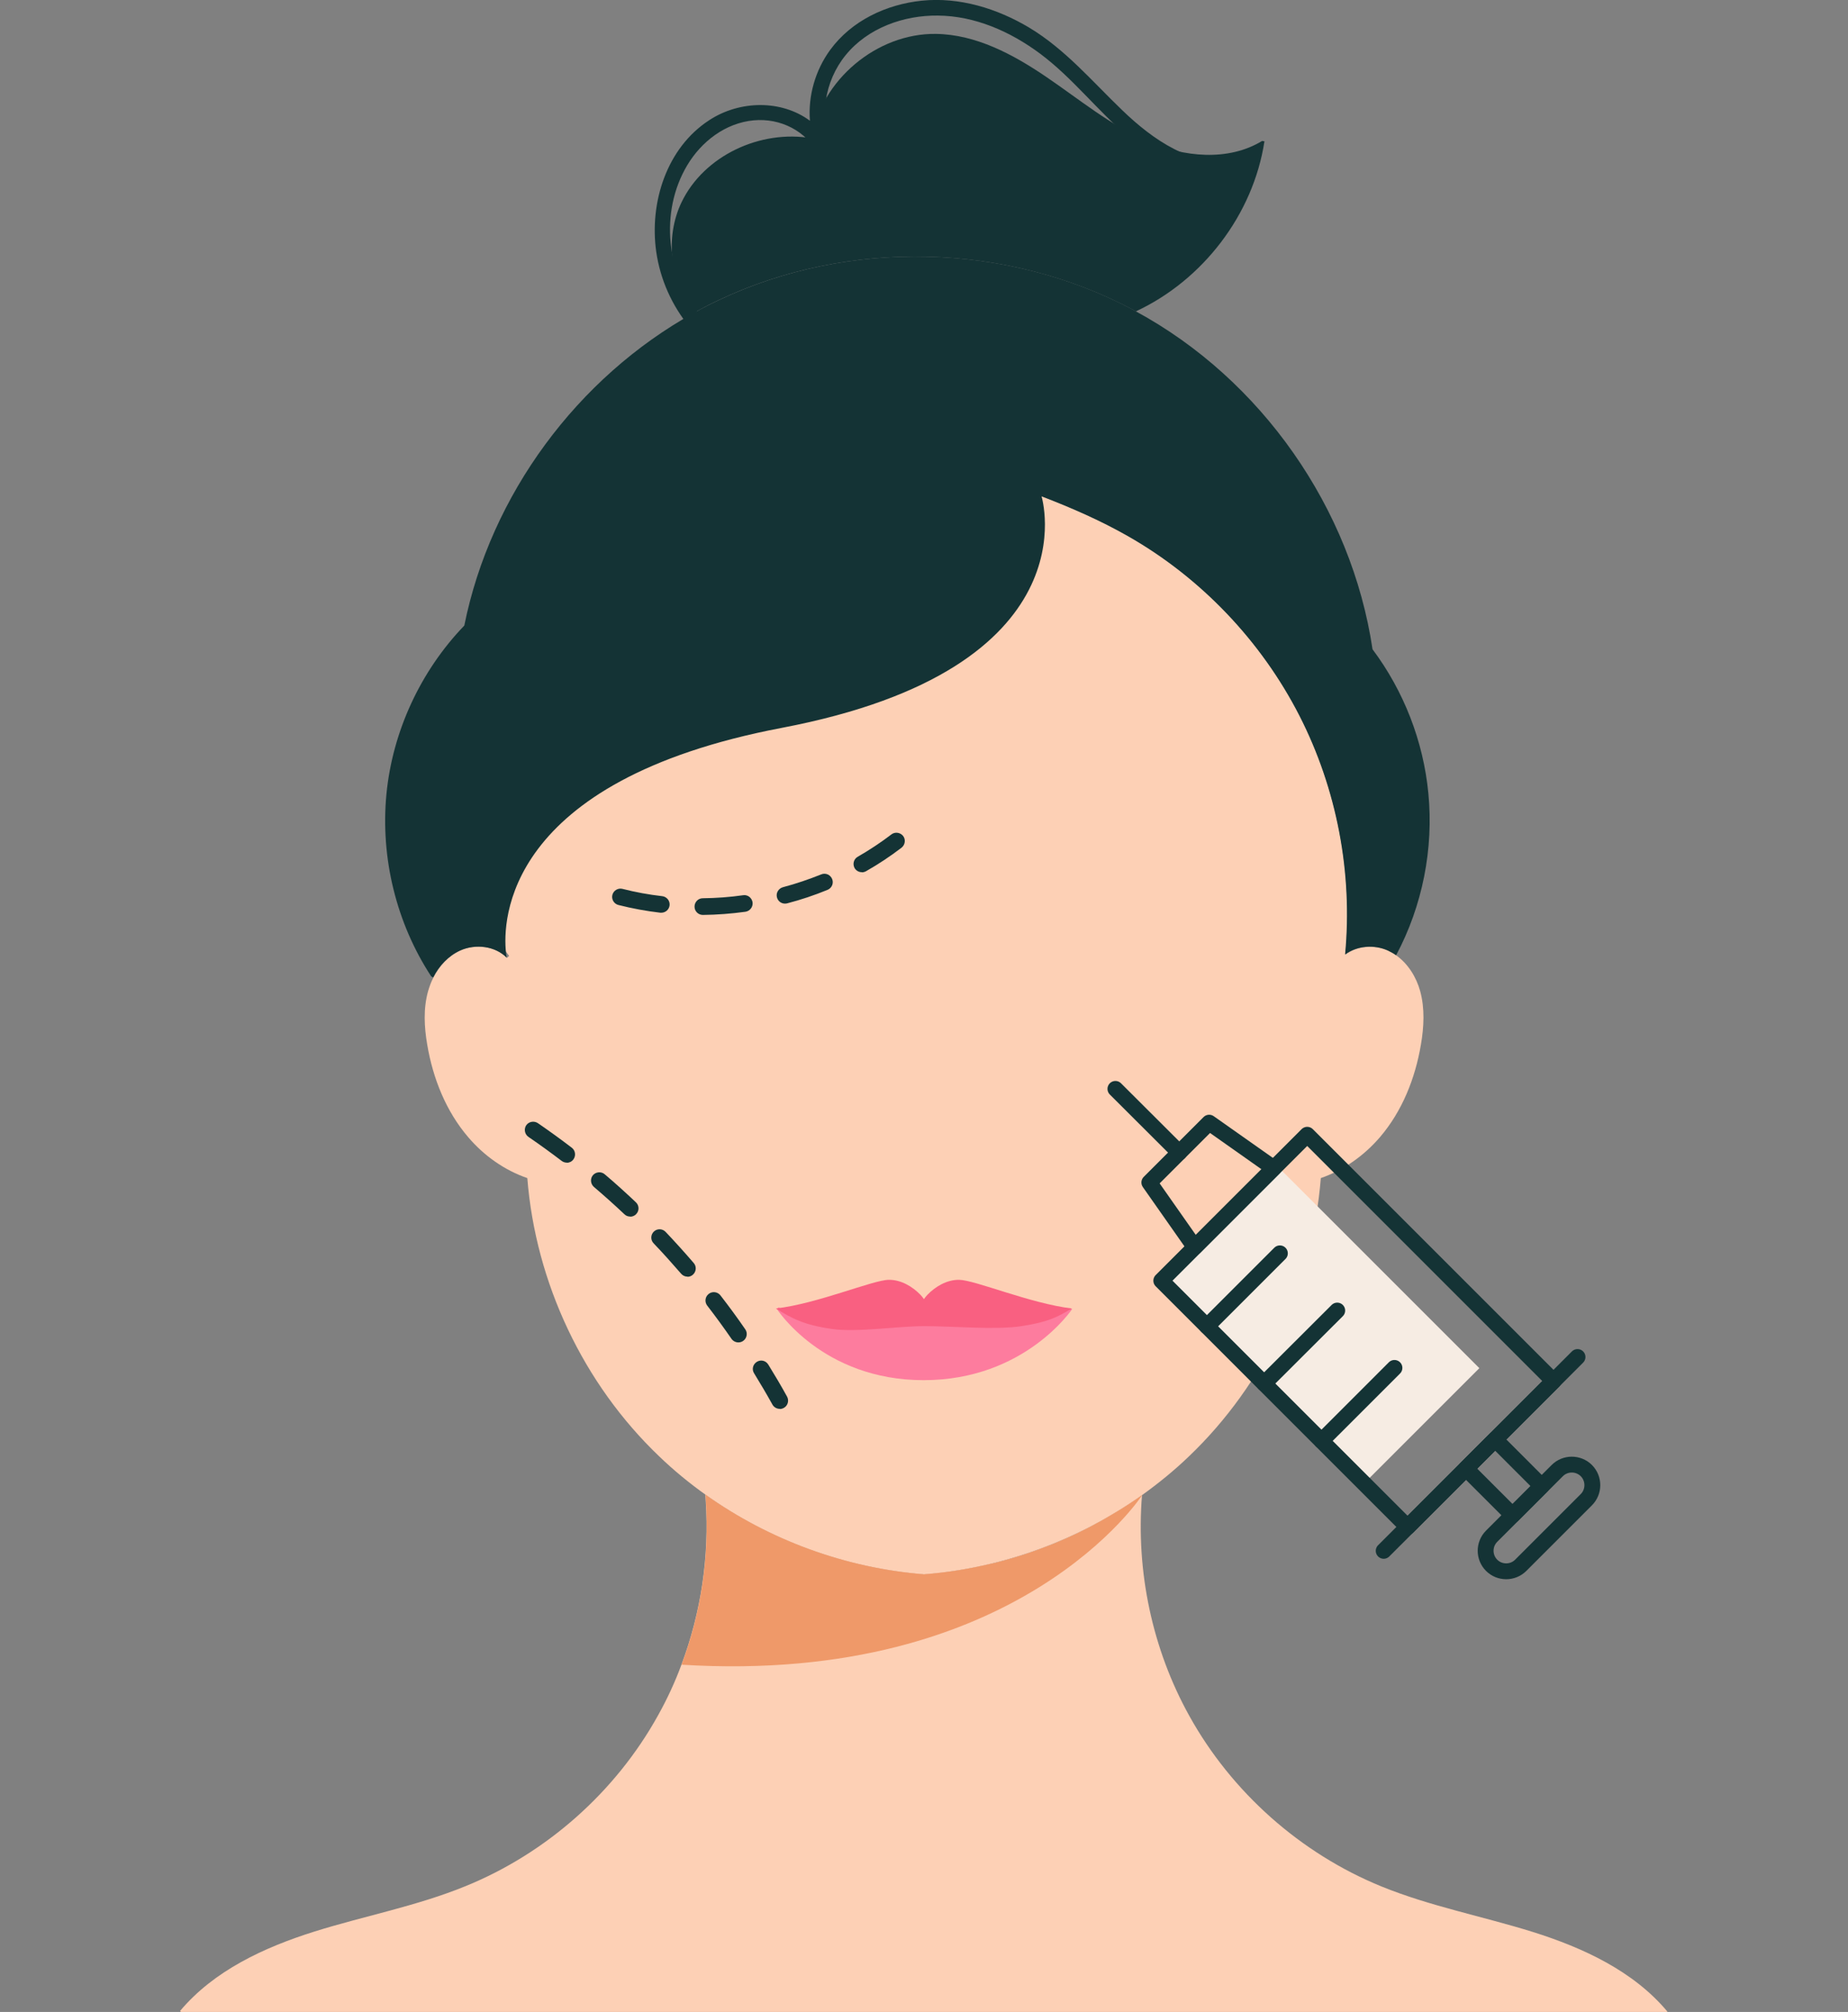 <?xml version="1.0" encoding="UTF-8"?>
<svg id="_レイヤー_1" data-name="レイヤー 1" xmlns="http://www.w3.org/2000/svg" viewBox="0 0 134.05 145.95">
  <rect x="0" y="0" width="134.05" height="145.95" fill="#808080" stroke="none"/>
  <g>
    <path d="M120.98,145.88l-.06.07H13.13l-.07-.07c2.46-2.93,6.09-4.61,9.74-5.76,3.64-1.14,7.44-1.85,10.98-3.3,5.87-2.39,10.88-6.84,13.95-12.38.66-1.18,1.23-2.41,1.7-3.68,1.42-3.78,2.03-7.87,1.76-11.9,0-.15-.02-.29-.03-.44,4.64,3.3,10.18,5.33,15.85,5.78.41-.03.83-.07,1.24-.12.29-.03.57-.07.85-.11.02,0,.04,0,.07-.01.34-.05.68-.11,1.01-.17.31-.06.63-.12.95-.19.27-.06.54-.12.81-.18,0,0,.01,0,.02,0,.18-.04.37-.09.55-.14.12-.03.25-.06.37-.1.29-.07.58-.16.86-.25.18-.05.37-.11.55-.17.03,0,.06-.02.08-.03.22-.07.45-.15.67-.23.17-.06.33-.11.49-.18.48-.17.96-.36,1.43-.57.2-.08.4-.17.59-.26.48-.21.96-.45,1.43-.69.18-.1.37-.19.55-.3.26-.13.52-.28.77-.43.26-.15.51-.3.76-.45.26-.16.52-.32.78-.49.34-.22.67-.45,1-.68-.45,5.53.74,11.18,3.43,16.02,3.07,5.54,8.08,9.99,13.95,12.38,3.54,1.44,7.33,2.16,10.98,3.3,3.65,1.15,7.28,2.83,9.74,5.76Z" fill="#fdd0b5"/>
    <path d="M101.26,69.29c.87.61,1.48,1.59,1.76,2.62.34,1.25.27,2.59.05,3.87-.41,2.44-1.36,4.83-2.97,6.71-1.15,1.34-2.64,2.4-4.29,2.97-.6,7.59-4.06,14.93-9.57,20.19-1.05,1.01-2.18,1.93-3.36,2.78-4.64,3.3-10.18,5.33-15.85,5.78-5.67-.45-11.22-2.47-15.85-5.78-1.19-.85-2.31-1.77-3.36-2.78-5.51-5.26-8.97-12.6-9.57-20.19-1.66-.57-3.15-1.63-4.29-2.97-1.61-1.88-2.56-4.27-2.97-6.71-.22-1.28-.29-2.61.06-3.87.1-.34.22-.68.39-1,.43-.85,1.1-1.57,1.96-1.96,1.11-.5,2.54-.32,3.38.53l.15-.14c-1.84-2.32-2.23-5.6-1.37-8.43.86-2.84,2.84-5.24,5.21-7.01,2.37-1.77,5.13-2.97,7.92-3.95,5.31-1.86,10.88-3.02,16.03-5.3,4.29-1.89,8.38-4.73,10.85-8.64,2.16.83,4.27,1.75,6.27,2.89,5.28,3.02,9.67,7.61,12.44,13.03,2.71,5.3,3.87,11.39,3.31,17.32.86-.64,2.1-.74,3.1-.29.21.1.41.21.59.34Z" fill="#fdd0b5"/>
    <path d="M91.57,10.23l.15.02c-.81,5.31-4.47,10.08-9.33,12.34-.06-.03-.11-.07-.17-.1-9.18-4.9-20.68-5.18-30.09-.72-.62.29-1.21.6-1.81.93-1.7-2.23-2.11-5.48-.88-8.03,1.63-3.39,5.73-5.28,9.43-4.64.68-4.22,4.74-7.63,9.02-7.57,2.9.04,5.59,1.48,7.99,3.11,2.4,1.63,4.66,3.51,7.32,4.67,2.66,1.16,5.88,1.49,8.36-.02Z" fill="#143335"/>
    <path d="M101.26,69.29c-.18-.13-.38-.24-.59-.34-1-.45-2.24-.35-3.1.29.56-5.93-.6-12.01-3.31-17.32-2.77-5.42-7.15-10.02-12.44-13.03-2-1.14-4.11-2.06-6.27-2.89,0,0,3.85,12.48-18.84,16.8-20.2,3.85-20.24,14.09-20.01,16.27.02.27.06.41.06.41-.84-.86-2.27-1.03-3.38-.53-.86.39-1.53,1.11-1.96,1.96l-.14-.08c-2.53-3.86-3.69-8.6-3.25-13.21.44-4.55,2.47-8.94,5.65-12.24,1.91-9.49,8.2-17.99,16.65-22.68.59-.33,1.19-.64,1.81-.93,9.41-4.46,20.91-4.18,30.09.72.06.03.11.06.17.1,9.09,4.93,15.64,14.28,17.16,24.51h0c2.27,3.03,3.69,6.68,4.05,10.45.39,4.03-.43,8.16-2.33,11.73Z" fill="#143335"/>
  </g>
  <path d="M82.88,108.42s-8.93,13.86-33.44,12.34c1.42-3.78,2.03-7.87,1.76-11.9,0-.15-.02-.29-.03-.44,4.64,3.3,10.18,5.33,15.85,5.78.41-.03.83-.07,1.24-.12.29-.03.57-.07.85-.11.02,0,.04,0,.07-.01.34-.05.68-.11,1.01-.17.32-.06.63-.12.95-.19.27-.06.54-.12.81-.18,0,0,.01,0,.02,0,.18-.04.37-.09.55-.14.12-.03.25-.06.37-.1.29-.08.58-.16.86-.25.18-.06.37-.11.55-.17.03,0,.06-.02.08-.03.23-.07.45-.15.67-.23.17-.06.33-.11.49-.18.48-.17.96-.36,1.43-.57.2-.08.4-.17.59-.26.48-.21.96-.45,1.43-.69.18-.1.37-.19.55-.3.26-.13.52-.28.77-.43.26-.15.51-.3.76-.45.26-.16.52-.32.78-.49.34-.22.67-.45,1-.68Z" fill="#ef9969"/>
  <path d="M89.66,11.66c-3.19.49-6.06-1.55-8.24-3.65-2.19-2.1-4.14-4.43-6.77-6.01-2.33-1.39-5.07-2.23-7.79-1.95-2.57.27-5.08,1.44-6.64,3.57-1.08,1.48-1.61,3.33-1.47,5.14-2.05-1.52-5.06-1.5-7.29-.05-3.11,2.01-4.36,5.99-3.86,9.54.29,2.03,1.14,3.92,2.44,5.5.46.56,1.25-.24.79-.79-2.48-3.03-3.01-7.57-.98-10.97,1.03-1.73,2.78-3.07,4.82-3.26,1.94-.18,3.83.77,4.72,2.52,0,.02.02.02.03.04.03.05.05.11.08.16.33.64,1.3.07.97-.57-1.14-2.21-.67-5,.88-6.89,1.6-1.96,4.2-2.89,6.68-2.86,2.69.02,5.26,1.16,7.4,2.75,2.37,1.76,4.16,4.14,6.41,6.03,2.27,1.91,5.09,3.3,8.12,2.84.71-.11.41-1.19-.3-1.08Z" fill="#143335"/>
  <g>
    <path d="M76.96,95c-.48.09-.95.29-1.43.41-.46.11-.91.13-1.37.06-.56-.08-1.11-.14-1.67-.08-.49.05-.97.11-1.46.17-1.03.12-2.06.16-3.09.17-2.09.03-4.18-.04-6.26-.19-1.03-.07-2.05-.35-3.08-.46-.67-.07-1.46.13-2.12-.24-.09.07-.13.11-.13.11,0,0,3.3,5.17,10.65,5.17s10.78-5.17,10.78-5.17c0,0,0,0,0,0-.26,0-.53,0-.79.06Z" fill="#fd7c9e"/>
    <path d="M77.76,94.92c-3.03-.36-7.04-2.07-8.19-2.08-.91-.01-1.74.51-2.3,1.09-.09.09-.17.2-.25.31-.08-.11-.16-.22-.25-.31-.56-.58-1.39-1.1-2.3-1.09-1.15.01-5.16,1.73-8.19,2.08,1.14.7,1.98,1.19,4.1,1.49,1.75.25,4.68-.2,6.64-.21,2.09,0,5.25.29,7.08,0,2-.31,2.61-.67,3.65-1.28Z" fill="#f96081"/>
  </g>
  <g>
    <rect x="89.88" y="85.71" width="11.82" height="20.75" transform="translate(231.47 96.3) rotate(135)" fill="#f6ece3"/>
    <rect x="90.98" y="83.9" width="14.97" height="25.27" transform="translate(236.35 95.18) rotate(135)" fill="none" stroke="#143335" stroke-linecap="round" stroke-linejoin="round" stroke-width="1.15"/>
    <polygon points="83.37 85.78 87.71 81.44 92.39 84.74 86.66 90.47 83.37 85.78" fill="none" stroke="#143335" stroke-linecap="round" stroke-linejoin="round" stroke-width="1.15"/>
    <rect x="107.6" y="104.77" width="2.99" height="4.78" transform="translate(262 105.8) rotate(135)" fill="none" stroke="#143335" stroke-linecap="round" stroke-linejoin="round" stroke-width="1.15"/>
    <path d="M108.2,113.55h0c.58.58,1.53.58,2.11,0l4.76-4.76c.58-.58.58-1.53,0-2.11h0c-.58-.58-1.53-.58-2.11,0l-4.76,4.76c-.58.58-.58,1.53,0,2.11Z" fill="none" stroke="#143335" stroke-linecap="round" stroke-linejoin="round" stroke-width="1.15"/>
    <line x1="85.54" y1="83.61" x2="80.91" y2="78.99" fill="none" stroke="#143335" stroke-linecap="round" stroke-linejoin="round" stroke-width="1.15"/>
    <line x1="101.15" y1="99.23" x2="95.86" y2="104.52" fill="none" stroke="#143335" stroke-linecap="round" stroke-linejoin="round" stroke-width="1.15"/>
    <line x1="97" y1="95.07" x2="91.7" y2="100.36" fill="none" stroke="#143335" stroke-linecap="round" stroke-linejoin="round" stroke-width="1.15"/>
    <line x1="92.84" y1="90.92" x2="87.55" y2="96.21" fill="none" stroke="#143335" stroke-linecap="round" stroke-linejoin="round" stroke-width="1.15"/>
    <line x1="114.43" y1="98.44" x2="100.37" y2="112.5" fill="none" stroke="#143335" stroke-linecap="round" stroke-linejoin="round" stroke-width="1.15"/>
  </g>
  <g>
    <path d="M50.98,66.37c-.33,0-.6-.27-.6-.6,0-.33.26-.61.6-.61.97-.01,1.96-.08,2.93-.22.33-.05.63.19.68.52.04.33-.19.63-.52.68-1.02.14-2.06.22-3.08.23h0ZM47.97,66.21s-.05,0-.07,0c-1.03-.12-2.05-.31-3.04-.56-.32-.08-.52-.41-.44-.73.08-.32.41-.52.73-.44.94.24,1.91.42,2.89.53.33.04.57.34.53.67-.04.31-.3.53-.6.53ZM56.94,65.55c-.27,0-.51-.18-.58-.45-.09-.32.11-.65.43-.74.95-.25,1.88-.57,2.78-.93.31-.13.66.02.79.33.13.31-.02.66-.33.79-.95.39-1.93.72-2.93.98-.05.01-.1.02-.16.02ZM62.51,63.27c-.21,0-.41-.11-.52-.3-.16-.29-.06-.66.23-.82.85-.49,1.67-1.03,2.44-1.62.26-.2.64-.15.85.11.2.26.15.64-.11.85-.81.62-1.68,1.2-2.58,1.71-.09.05-.2.08-.3.08Z" fill="#143335"/>
    <path d="M56.56,102.2c-.21,0-.42-.11-.53-.31-.42-.76-.87-1.52-1.33-2.27-.18-.28-.09-.65.2-.83s.65-.09.83.2c.47.76.93,1.54,1.36,2.32.16.29.06.66-.23.82-.09.05-.19.08-.29.08ZM53.56,97.38c-.19,0-.38-.09-.5-.26-.56-.81-1.15-1.62-1.76-2.41-.2-.26-.16-.64.11-.85.26-.2.64-.16.85.11.62.8,1.23,1.63,1.8,2.46.19.27.12.65-.15.84-.1.07-.22.11-.34.11ZM49.87,92.61c-.17,0-.34-.07-.46-.21-.65-.75-1.32-1.5-2-2.21-.23-.24-.22-.62.02-.85.24-.23.62-.22.85.02.69.73,1.38,1.49,2.04,2.26.22.25.19.63-.06.85-.11.1-.25.15-.39.15ZM45.71,88.25c-.15,0-.3-.05-.41-.16-.72-.68-1.47-1.35-2.22-1.99-.25-.22-.28-.6-.07-.85.22-.25.6-.28.85-.07.77.65,1.53,1.34,2.27,2.04.24.23.25.61.02.85-.12.13-.28.19-.44.19ZM41.12,84.34c-.13,0-.26-.04-.37-.12-.79-.6-1.6-1.19-2.42-1.75-.27-.19-.34-.56-.16-.84.19-.27.56-.34.84-.16.83.57,1.66,1.17,2.47,1.79.26.2.31.58.11.85-.12.16-.3.24-.48.24Z" fill="#143335"/>
  </g>
</svg>